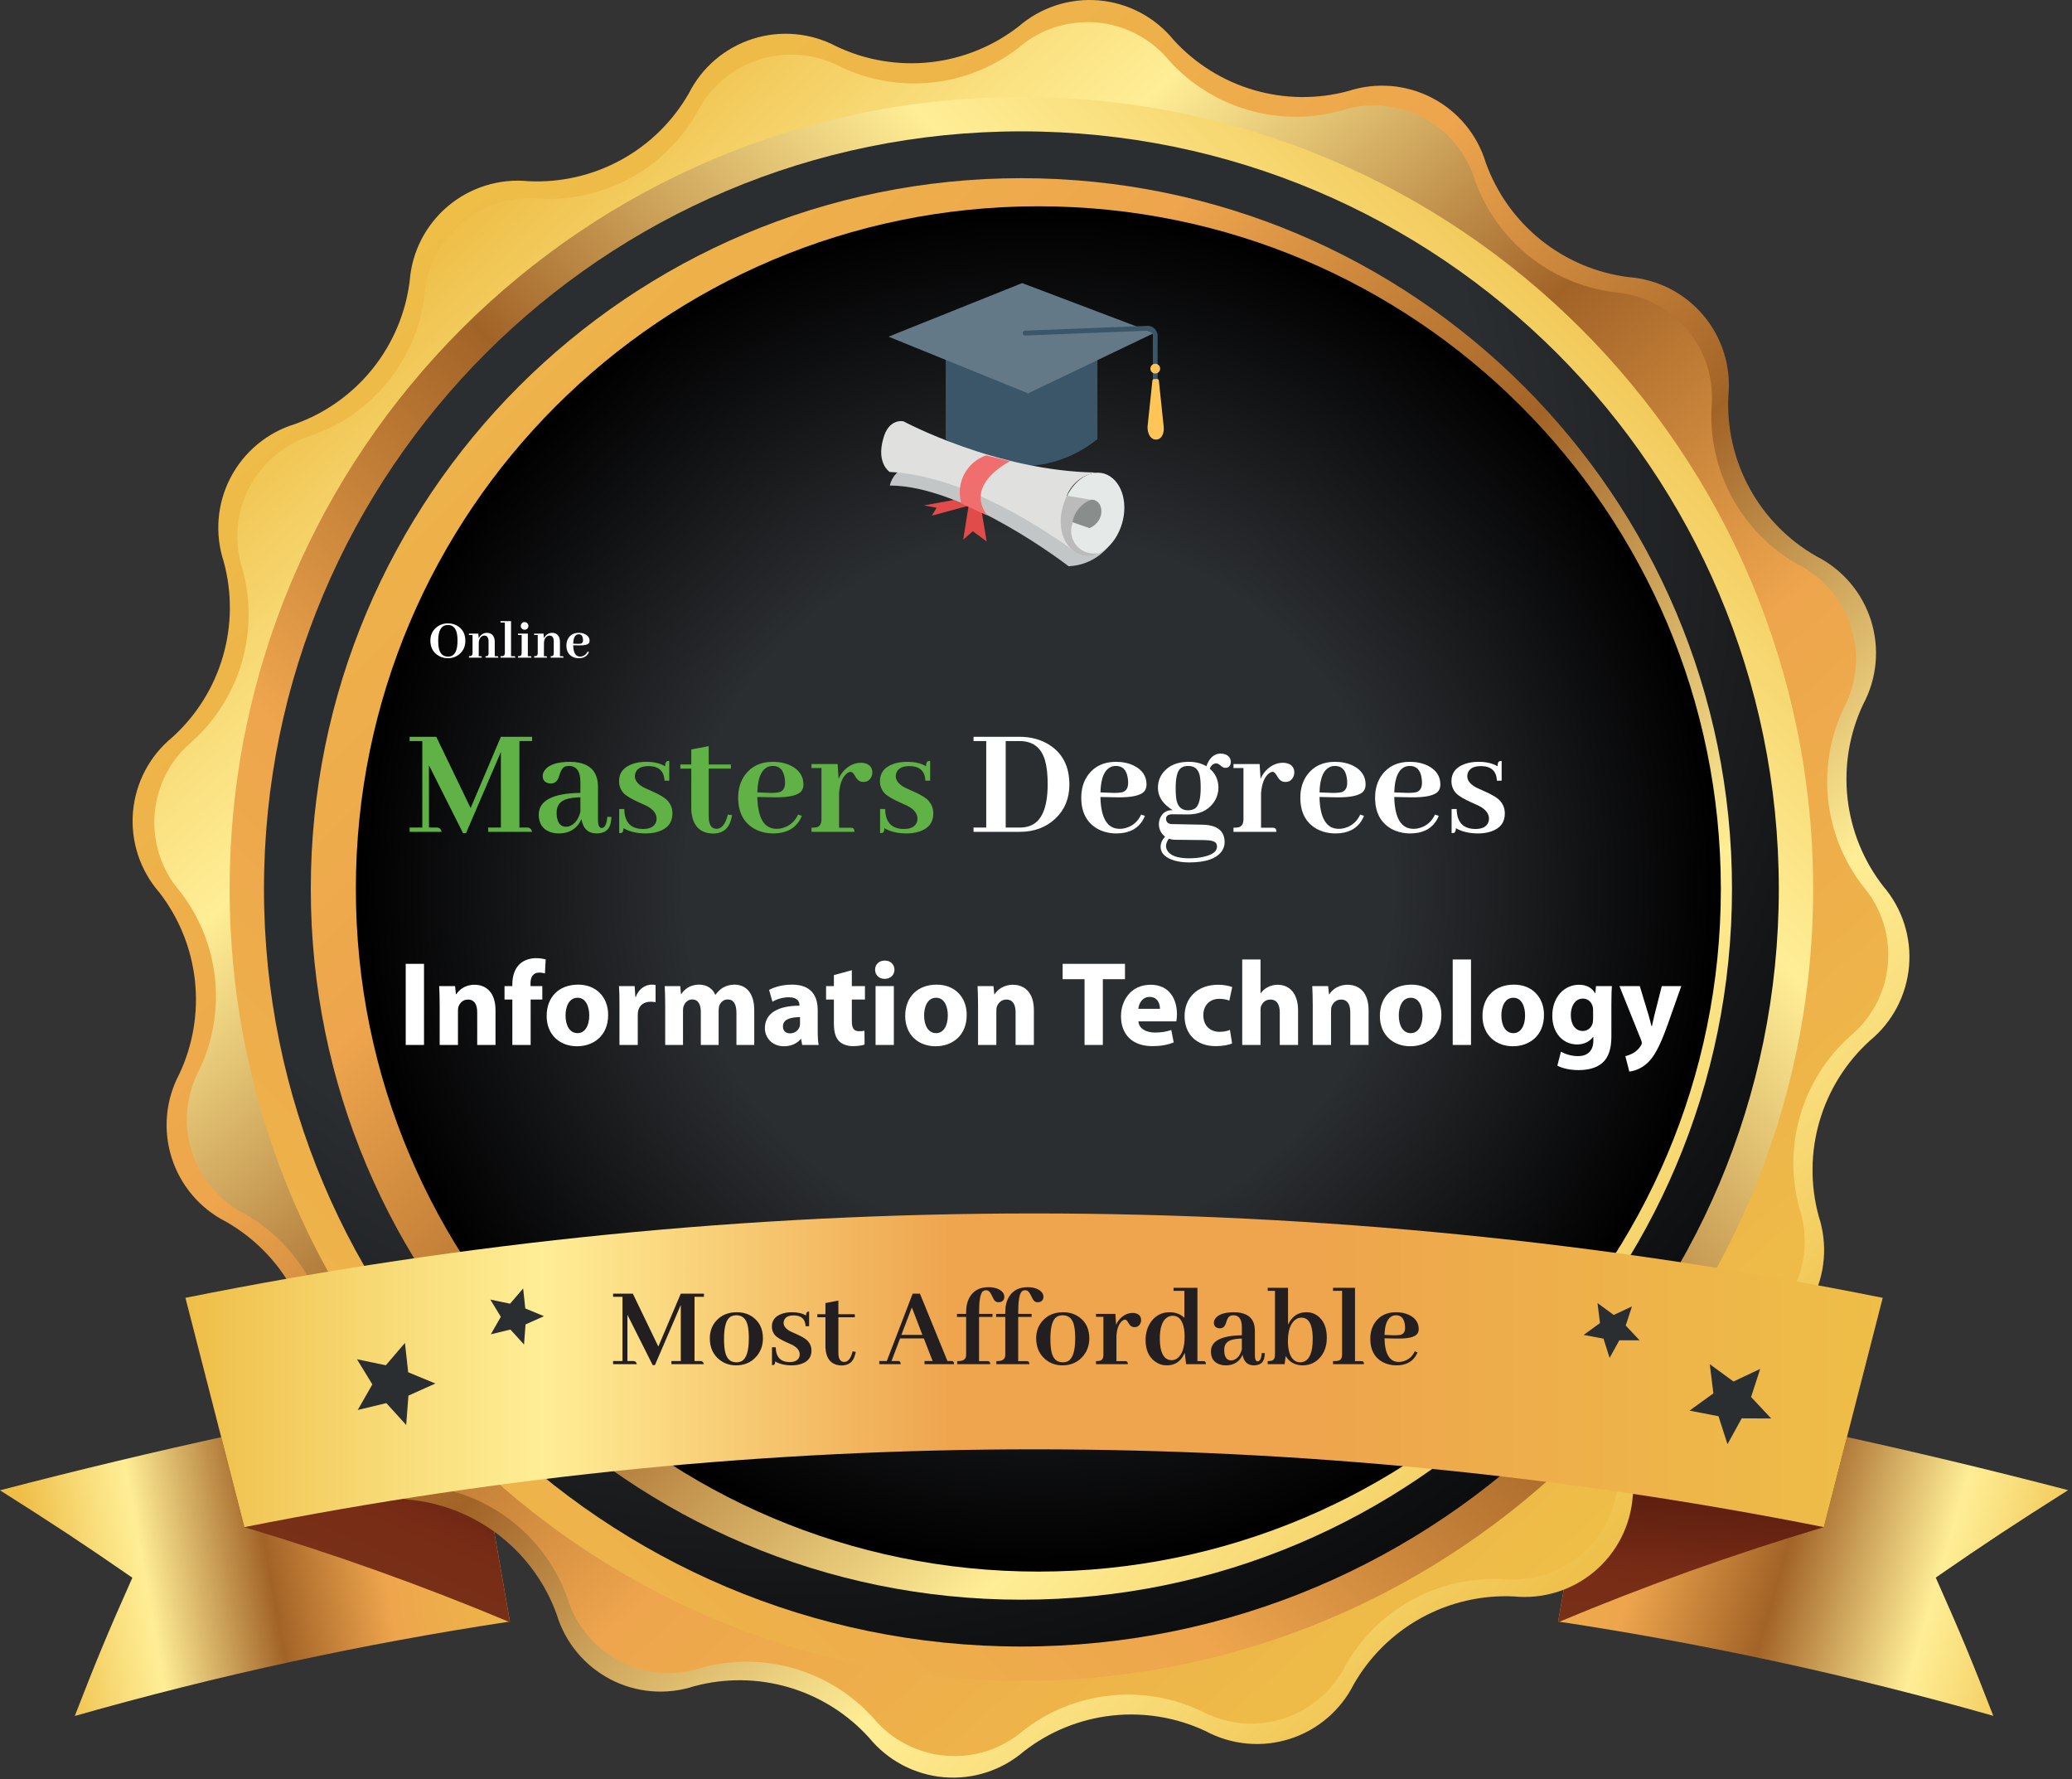 <svg width="396" height="340" viewBox="0 0 396 340" fill="none" xmlns="http://www.w3.org/2000/svg">
<rect x="0" y="0" width="396" height="340" fill="#333333" stroke="none"/>
<path d="M97.46 309.842C69.383 314.083 41.605 320.109 14.294 327.883C18.399 317.287 20.595 312.014 25.296 301.466C15.416 294.641 10.357 291.324 0 284.761C29.878 276.981 59.158 270.61 89.656 265.336L97.46 309.842Z" fill="url(#paint0_linear_214_2)"/>
<path d="M297.794 309.84C325.87 314.076 353.648 320.094 380.959 327.857C376.855 317.262 374.659 311.988 369.958 301.44C379.838 294.615 384.897 291.298 395.254 284.735C365.4 276.956 336.095 270.584 305.597 265.31L297.794 309.84Z" fill="url(#paint1_linear_214_2)"/>
<path d="M97.483 309.984C80.883 303.023 63.924 296.953 46.677 291.799L35.438 247.985C53.811 252.884 71.917 258.739 89.68 265.525L97.483 309.984Z" fill="url(#paint2_linear_214_2)"/>
<path d="M297.771 309.984C314.372 303.024 331.331 296.954 348.578 291.799L359.817 247.985C341.444 252.884 323.338 258.739 305.575 265.525L297.771 309.984Z" fill="url(#paint3_linear_214_2)"/>
<path d="M78.299 53.711C78.502 50.955 79.255 48.267 80.513 45.806C81.77 43.345 83.508 41.161 85.623 39.382C87.737 37.603 90.187 36.265 92.827 35.447C95.467 34.629 98.243 34.348 100.994 34.62C107.158 34.925 113.287 33.517 118.699 30.552C124.112 27.586 128.598 23.179 131.659 17.82C132.902 15.36 134.623 13.173 136.722 11.387C138.821 9.601 141.255 8.252 143.882 7.418C146.509 6.585 149.276 6.284 152.02 6.534C154.765 6.783 157.432 7.577 159.866 8.871C165.454 11.519 171.668 12.564 177.815 11.89C183.962 11.216 189.801 8.849 194.683 5.052C196.779 3.238 199.218 1.863 201.855 1.009C204.492 0.154 207.274 -0.162 210.036 0.078C212.797 0.318 215.483 1.111 217.932 2.408C220.382 3.705 222.547 5.481 224.298 7.63C228.432 12.17 233.737 15.482 239.631 17.204C245.525 18.926 251.779 18.99 257.707 17.39C260.328 16.534 263.093 16.21 265.84 16.437C268.587 16.664 271.261 17.436 273.706 18.71C276.151 19.983 278.317 21.732 280.077 23.854C281.838 25.975 283.157 28.426 283.957 31.064C286.039 36.875 289.689 41.996 294.504 45.859C299.319 49.722 305.109 52.175 311.234 52.947C313.99 53.15 316.678 53.903 319.138 55.161C321.599 56.418 323.783 58.156 325.563 60.271C327.342 62.385 328.679 64.835 329.497 67.475C330.315 70.115 330.597 72.891 330.325 75.642C330.024 81.811 331.439 87.943 334.414 93.356C337.388 98.769 341.804 103.252 347.173 106.307C349.637 107.552 351.827 109.276 353.614 111.38C355.402 113.483 356.751 115.923 357.583 118.555C358.414 121.187 358.711 123.959 358.456 126.708C358.201 129.457 357.399 132.127 356.098 134.561C353.459 140.144 352.419 146.348 353.093 152.486C353.767 158.623 356.129 164.454 359.916 169.331C361.717 171.423 363.081 173.854 363.929 176.481C364.777 179.108 365.091 181.878 364.853 184.628C364.615 187.378 363.83 190.053 362.544 192.495C361.257 194.938 359.496 197.098 357.363 198.85C352.793 202.999 349.462 208.333 347.739 214.26C346.016 220.187 345.969 226.475 347.602 232.427C348.458 235.047 348.782 237.812 348.555 240.559C348.329 243.307 347.556 245.981 346.282 248.426C345.009 250.871 343.26 253.037 341.139 254.797C339.017 256.557 336.566 257.876 333.928 258.677C328.117 260.758 322.996 264.409 319.133 269.223C315.27 274.038 312.817 279.829 312.045 285.953C311.842 288.709 311.089 291.397 309.832 293.858C308.574 296.319 306.837 298.503 304.722 300.282C302.607 302.061 300.157 303.399 297.518 304.217C294.878 305.035 292.101 305.316 289.351 305.044C283.188 304.746 277.063 306.16 271.654 309.129C266.246 312.099 261.765 316.508 258.71 321.868C257.465 324.332 255.74 326.522 253.636 328.31C251.533 330.098 249.093 331.447 246.461 332.279C243.829 333.11 241.057 333.407 238.308 333.152C235.559 332.897 232.889 332.095 230.455 330.793C224.865 328.157 218.654 327.122 212.511 327.804C206.369 328.487 200.536 330.86 195.661 334.659C193.568 336.459 191.135 337.821 188.508 338.667C185.88 339.513 183.109 339.825 180.359 339.585C177.609 339.345 174.934 338.557 172.493 337.269C170.051 335.98 167.892 334.217 166.142 332.082C162.015 327.508 156.703 324.165 150.794 322.422C144.886 320.678 138.61 320.602 132.661 322.202C130.041 323.058 127.276 323.382 124.528 323.155C121.781 322.929 119.107 322.156 116.662 320.883C114.217 319.609 112.051 317.86 110.291 315.739C108.531 313.618 107.211 311.166 106.411 308.528C104.33 302.717 100.679 297.596 95.864 293.733C91.05 289.87 85.259 287.417 79.134 286.645C76.378 286.442 73.691 285.69 71.23 284.432C68.769 283.174 66.585 281.437 64.806 279.322C63.027 277.207 61.689 274.758 60.871 272.118C60.053 269.478 59.772 266.701 60.043 263.951C60.315 257.803 58.883 251.7 55.906 246.314C52.929 240.928 48.522 236.469 43.172 233.429C40.72 232.184 38.541 230.463 36.762 228.367C34.983 226.27 33.638 223.841 32.807 221.22C31.977 218.599 31.676 215.839 31.923 213.1C32.17 210.362 32.96 207.7 34.247 205.27C36.885 199.687 37.925 193.483 37.251 187.345C36.577 181.208 34.216 175.377 30.428 170.5C28.605 168.405 27.222 165.964 26.361 163.323C25.501 160.682 25.18 157.895 25.418 155.128C25.656 152.36 26.449 149.669 27.748 147.214C29.047 144.759 30.827 142.591 32.982 140.837C37.551 136.689 40.882 131.355 42.605 125.428C44.328 119.501 44.376 113.213 42.742 107.261C41.886 104.641 41.562 101.876 41.789 99.129C42.016 96.381 42.788 93.707 44.062 91.262C45.336 88.817 47.084 86.651 49.206 84.891C51.327 83.131 53.778 81.812 56.416 81.011C62.231 78.928 67.354 75.274 71.217 70.454C75.08 65.635 77.532 59.839 78.299 53.711Z" fill="url(#paint4_linear_214_2)"/>
<path d="M309.251 283.136C309.051 285.823 308.315 288.444 307.086 290.842C305.858 293.24 304.162 295.368 302.098 297.101C300.034 298.833 297.644 300.135 295.069 300.93C292.494 301.724 289.786 301.995 287.105 301.726C281.092 301.44 275.116 302.822 269.839 305.719C264.562 308.617 260.189 312.917 257.204 318.144C256.002 320.56 254.328 322.711 252.281 324.468C250.235 326.226 247.856 327.556 245.287 328.379C242.717 329.203 240.009 329.502 237.322 329.261C234.634 329.019 232.023 328.242 229.641 326.974C224.195 324.38 218.136 323.345 212.137 323.986C206.139 324.626 200.435 326.916 195.659 330.601C193.625 332.367 191.259 333.709 188.699 334.546C186.14 335.384 183.438 335.701 180.754 335.478C178.07 335.256 175.458 334.499 173.071 333.251C170.684 332.004 168.57 330.292 166.855 328.215C162.806 323.756 157.602 320.505 151.819 318.82C146.037 317.135 139.901 317.083 134.09 318.669C131.531 319.514 128.829 319.837 126.143 319.621C123.457 319.404 120.841 318.652 118.451 317.409C116.06 316.166 113.942 314.457 112.222 312.382C110.502 310.307 109.215 307.909 108.437 305.33C106.399 299.666 102.836 294.677 98.14 290.912C93.444 287.147 87.799 284.753 81.829 283.995C79.144 283.795 76.526 283.06 74.129 281.833C71.732 280.606 69.605 278.912 67.873 276.851C66.141 274.79 64.839 272.403 64.043 269.83C63.247 267.258 62.973 264.553 63.239 261.874C63.525 255.86 62.143 249.885 59.246 244.608C56.348 239.331 52.048 234.958 46.82 231.972C44.403 230.756 42.255 229.067 40.504 227.004C38.752 224.942 37.434 222.548 36.625 219.966C35.817 217.384 35.537 214.666 35.8 211.973C36.063 209.28 36.865 206.667 38.158 204.29C40.724 198.844 41.735 192.795 41.078 186.81C40.421 180.826 38.122 175.139 34.435 170.38C32.669 168.346 31.328 165.98 30.49 163.42C29.653 160.861 29.336 158.159 29.558 155.475C29.781 152.791 30.538 150.179 31.785 147.792C33.032 145.405 34.745 143.291 36.822 141.576C41.28 137.527 44.532 132.323 46.217 126.54C47.901 120.758 47.953 114.622 46.367 108.811C45.523 106.252 45.199 103.55 45.416 100.864C45.632 98.178 46.384 95.562 47.627 93.171C48.871 90.781 50.58 88.663 52.654 86.943C54.729 85.223 57.127 83.936 59.707 83.158C65.383 81.131 70.388 77.572 74.166 72.876C77.945 68.179 80.349 62.528 81.113 56.55C81.313 53.862 82.049 51.242 83.277 48.844C84.505 46.446 86.202 44.317 88.266 42.585C90.329 40.852 92.719 39.55 95.294 38.756C97.869 37.962 100.577 37.691 103.258 37.96C109.282 38.253 115.269 36.871 120.555 33.969C125.842 31.067 130.221 26.757 133.207 21.517C134.422 19.114 136.105 16.978 138.157 15.234C140.21 13.491 142.59 12.176 145.158 11.367C147.727 10.557 150.431 10.27 153.112 10.521C155.793 10.773 158.397 11.558 160.77 12.831C166.216 15.398 172.266 16.408 178.25 15.751C184.235 15.094 189.921 12.795 194.68 9.108C196.723 7.352 199.096 6.022 201.66 5.196C204.223 4.37 206.926 4.065 209.61 4.298C212.293 4.532 214.903 5.299 217.285 6.555C219.668 7.812 221.776 9.532 223.484 11.614C227.533 16.073 232.737 19.324 238.52 21.009C244.303 22.694 250.439 22.746 256.249 21.159C258.808 20.315 261.51 19.992 264.196 20.208C266.883 20.425 269.498 21.177 271.889 22.42C274.28 23.663 276.397 25.372 278.117 27.447C279.837 29.521 281.124 31.919 281.903 34.499C283.94 40.163 287.504 45.152 292.199 48.917C296.895 52.682 302.54 55.076 308.511 55.834C311.198 56.033 313.818 56.769 316.216 57.998C318.615 59.226 320.743 60.923 322.475 62.986C324.208 65.05 325.51 67.44 326.304 70.015C327.099 72.59 327.369 75.298 327.101 77.979C326.828 83.998 328.227 89.975 331.141 95.248C334.056 100.522 338.373 104.885 343.615 107.857C346.02 109.069 348.159 110.75 349.904 112.802C351.65 114.853 352.968 117.233 353.779 119.802C354.591 122.371 354.881 125.076 354.631 127.758C354.381 130.44 353.597 133.045 352.325 135.419C349.758 140.865 348.747 146.915 349.404 152.899C350.061 158.884 352.361 164.57 356.048 169.33C357.797 171.376 359.12 173.752 359.938 176.317C360.756 178.883 361.053 181.586 360.81 184.268C360.568 186.949 359.792 189.556 358.527 191.933C357.262 194.31 355.535 196.41 353.446 198.11C348.988 202.159 345.736 207.363 344.051 213.145C342.367 218.928 342.315 225.064 343.901 230.875C344.745 233.434 345.069 236.136 344.852 238.822C344.636 241.508 343.884 244.123 342.64 246.514C341.397 248.905 339.688 251.023 337.613 252.743C335.539 254.463 333.141 255.75 330.561 256.528C324.902 258.569 319.917 262.134 316.157 266.83C312.396 271.525 310.006 277.168 309.251 283.136Z" fill="url(#paint5_linear_214_2)"/>
<path d="M195.208 321.177C278.78 321.177 346.528 253.428 346.528 169.857C346.528 86.285 278.78 18.536 195.208 18.536C111.636 18.536 43.888 86.285 43.888 169.857C43.888 253.428 111.636 321.177 195.208 321.177Z" fill="url(#paint6_linear_214_2)"/>
<path d="M195.208 314.614C275.156 314.614 339.966 249.804 339.966 169.856C339.966 89.909 275.156 25.099 195.208 25.099C115.26 25.099 50.45 89.909 50.45 169.856C50.45 249.804 115.26 314.614 195.208 314.614Z" fill="url(#paint7_radial_214_2)"/>
<path d="M195.208 305.665C270.213 305.665 331.017 244.861 331.017 169.856C331.017 94.851 270.213 34.047 195.208 34.047C120.203 34.047 59.399 94.851 59.399 169.856C59.399 244.861 120.203 305.665 195.208 305.665Z" fill="url(#paint8_linear_214_2)"/>
<path d="M198.45 300.297C270.49 300.297 328.89 241.897 328.89 169.857C328.89 97.817 270.49 39.417 198.45 39.417C126.411 39.417 68.011 97.817 68.011 169.857C68.011 241.897 126.411 300.297 198.45 300.297Z" fill="url(#paint9_radial_214_2)"/>
<path d="M85.628 119.111C84.704 119.111 83.92 119.405 83.275 119.992C82.595 120.615 82.255 121.421 82.255 122.409C82.255 123.548 82.659 124.432 83.469 125.062C84.078 125.535 84.787 125.771 85.596 125.771C86.512 125.771 87.289 125.474 87.927 124.88C88.6 124.25 88.936 123.44 88.936 122.452C88.936 121.278 88.521 120.382 87.69 119.767C87.103 119.33 86.416 119.111 85.628 119.111ZM85.628 125.46C84.74 125.46 84.171 124.991 83.92 124.053C83.805 123.616 83.748 123.082 83.748 122.452C83.748 120.54 84.296 119.534 85.392 119.434C85.463 119.426 85.531 119.423 85.596 119.423C86.555 119.423 87.139 120.007 87.347 121.174C87.411 121.532 87.443 121.944 87.443 122.409C87.443 124.171 86.999 125.17 86.111 125.406C85.961 125.442 85.8 125.46 85.628 125.46ZM91.826 125.385H91.493L91.504 122.731C91.554 122.159 91.769 121.765 92.148 121.55C92.284 121.478 92.421 121.442 92.557 121.442C92.958 121.442 93.212 121.654 93.319 122.076C93.355 122.205 93.373 122.348 93.373 122.506V124.805C93.373 125.105 93.291 125.285 93.126 125.342C93.047 125.37 92.933 125.385 92.782 125.385V125.664H95.242C95.242 125.507 95.196 125.417 95.103 125.396C95.06 125.388 95.017 125.385 94.974 125.385H94.555V122.667C94.555 121.822 94.261 121.278 93.674 121.034C93.488 120.955 93.287 120.916 93.072 120.916C92.557 120.916 92.12 121.12 91.762 121.528C91.647 121.664 91.554 121.808 91.482 121.958L91.429 121.066H89.624V121.335H90.311V124.805C90.311 125.12 90.193 125.302 89.957 125.353C89.864 125.374 89.753 125.385 89.624 125.385V125.664H92.095C92.095 125.507 92.048 125.417 91.955 125.396C91.912 125.388 91.869 125.385 91.826 125.385ZM98.218 125.385H97.67V118.682H95.661V118.961H96.488V124.783C96.488 125.091 96.381 125.277 96.166 125.342C96.059 125.37 95.89 125.385 95.661 125.385V125.664H98.486C98.486 125.507 98.44 125.417 98.347 125.396C98.304 125.388 98.261 125.385 98.218 125.385ZM101.322 125.385H100.882V121.066H99.002V121.335H99.7V124.805C99.7 125.113 99.582 125.295 99.346 125.353C99.26 125.374 99.145 125.385 99.002 125.385V125.664H101.58C101.58 125.499 101.526 125.41 101.419 125.396C101.39 125.388 101.358 125.385 101.322 125.385ZM100.989 119.605C100.989 119.312 100.857 119.093 100.592 118.95C100.484 118.893 100.373 118.864 100.259 118.864C99.965 118.864 99.75 118.997 99.614 119.262C99.557 119.376 99.528 119.491 99.528 119.605C99.528 119.906 99.661 120.121 99.926 120.25C100.033 120.3 100.144 120.325 100.259 120.325C100.552 120.325 100.767 120.2 100.903 119.949C100.961 119.842 100.989 119.727 100.989 119.605ZM104.287 125.385H103.954L103.965 122.731C104.015 122.159 104.23 121.765 104.609 121.55C104.745 121.478 104.882 121.442 105.018 121.442C105.419 121.442 105.673 121.654 105.78 122.076C105.816 122.205 105.834 122.348 105.834 122.506V124.805C105.834 125.105 105.752 125.285 105.587 125.342C105.508 125.37 105.394 125.385 105.243 125.385V125.664H107.703C107.703 125.507 107.657 125.417 107.563 125.396C107.521 125.388 107.478 125.385 107.435 125.385H107.016V122.667C107.016 121.822 106.722 121.278 106.135 121.034C105.949 120.955 105.748 120.916 105.533 120.916C105.018 120.916 104.581 121.12 104.223 121.528C104.108 121.664 104.015 121.808 103.943 121.958L103.89 121.066H102.085V121.335H102.772V124.805C102.772 125.12 102.654 125.302 102.418 125.353C102.325 125.374 102.214 125.385 102.085 125.385V125.664H104.556C104.556 125.507 104.509 125.417 104.416 125.396C104.373 125.388 104.33 125.385 104.287 125.385ZM110.604 121.195C111.048 121.195 111.312 121.457 111.398 121.979C111.42 122.094 111.431 122.212 111.431 122.334C111.431 122.671 111.309 122.882 111.065 122.968C110.908 123.011 110.679 123.029 110.378 123.021L109.551 122.989C109.579 121.972 109.848 121.385 110.356 121.228C110.442 121.206 110.525 121.195 110.604 121.195ZM112.569 124.579L112.312 124.493C112.104 124.944 111.774 125.242 111.323 125.385C111.173 125.435 111.019 125.46 110.861 125.46C110.023 125.46 109.587 124.747 109.551 123.322C109.551 123.315 109.551 123.308 109.551 123.301L110.636 123.322C111.71 123.344 112.354 123.19 112.569 122.86C112.641 122.746 112.677 122.61 112.677 122.452C112.677 121.886 112.39 121.46 111.817 121.174C111.459 121.002 111.055 120.916 110.604 120.916C109.78 120.916 109.15 121.213 108.713 121.808C108.405 122.23 108.251 122.742 108.251 123.344C108.251 124.325 108.613 125.027 109.336 125.449C109.723 125.664 110.156 125.771 110.636 125.771C111.452 125.771 112.043 125.481 112.408 124.901C112.473 124.794 112.526 124.687 112.569 124.579Z" fill="white"/>
<path d="M101.692 140.783H95.728L89.946 154.406L83.377 140.783H78.291V141.601H80.713V158.13H78.291V158.947H84.406C84.285 158.443 84.013 158.17 83.589 158.13H81.984V146.232L88.493 159.189H89.068L95.728 143.689V158.13H93.307V158.947H101.692C101.571 158.443 101.299 158.17 100.875 158.13H99.27V141.601H101.692V140.783ZM113.983 159.25C115.416 159.25 116.304 158.685 116.647 157.555C116.748 157.151 116.819 156.667 116.859 156.102L116.072 156.071C115.951 157.484 115.588 158.201 114.982 158.221C114.518 158.18 114.286 157.676 114.286 156.707V150.35C114.286 147.746 113.055 146.202 110.593 145.718C110.088 145.617 109.553 145.566 108.988 145.566C106.445 145.566 104.8 146.132 104.054 147.262C103.832 147.585 103.721 147.928 103.721 148.291C103.721 148.977 104.044 149.421 104.689 149.623C104.871 149.684 105.053 149.714 105.234 149.714C105.961 149.714 106.465 149.34 106.748 148.594C106.788 148.493 106.849 148.321 106.93 148.079C107.172 147.252 107.485 146.737 107.868 146.535C108.131 146.414 108.423 146.354 108.746 146.354C109.957 146.354 110.663 147.07 110.865 148.503C110.906 148.826 110.926 149.179 110.926 149.562V151.5C105.638 151.581 102.984 152.963 102.964 155.647C102.964 157.383 103.721 158.503 105.234 159.008C105.719 159.169 106.243 159.25 106.809 159.25C108.403 159.25 109.644 158.685 110.532 157.555C110.774 157.212 110.966 156.858 111.107 156.495C111.43 158.312 112.389 159.23 113.983 159.25ZM108.201 157.979C107.071 157.979 106.465 157.171 106.385 155.557C106.385 155.456 106.385 155.355 106.385 155.254C106.385 153.882 107.071 153.014 108.443 152.65C109.089 152.469 109.917 152.368 110.926 152.348V155.103C110.583 156.475 109.937 157.373 108.988 157.797C108.706 157.918 108.443 157.979 108.201 157.979ZM122.884 158.402C124.236 158.402 125.074 157.948 125.396 157.04C125.457 156.838 125.487 156.636 125.487 156.435C125.487 155.466 124.852 154.648 123.58 153.982C123.298 153.841 122.854 153.639 122.248 153.377C120.694 152.691 119.655 152.065 119.13 151.5C118.585 150.854 118.312 150.107 118.312 149.26C118.312 147.665 119.18 146.565 120.916 145.96C121.683 145.698 122.541 145.566 123.489 145.566C124.963 145.566 126.174 145.849 127.122 146.414C127.122 145.809 127.284 145.476 127.606 145.415C127.707 145.395 127.808 145.385 127.909 145.385V149.169H127.001C126.92 147.332 125.911 146.404 123.974 146.384C122.621 146.384 121.784 146.808 121.461 147.655C121.38 147.877 121.34 148.099 121.34 148.321C121.34 149.169 121.945 149.906 123.156 150.531C123.419 150.652 123.842 150.844 124.428 151.106C126.022 151.793 127.082 152.428 127.606 153.014C128.212 153.7 128.515 154.507 128.515 155.436C128.515 157.151 127.627 158.301 125.851 158.887C125.124 159.129 124.317 159.25 123.429 159.25C121.733 159.25 120.311 158.917 119.16 158.251C119.16 158.776 119.029 159.078 118.767 159.159C118.646 159.179 118.504 159.189 118.343 159.189V154.588H119.312C119.352 157.111 120.543 158.382 122.884 158.402ZM130.028 146.868H132.117V154.739C132.299 157.666 133.661 159.179 136.204 159.28C137.799 159.28 138.878 158.645 139.443 157.373C139.645 156.929 139.807 156.394 139.928 155.769L139.11 155.647C138.666 157.444 137.95 158.352 136.961 158.372C136.113 158.372 135.619 157.797 135.478 156.646C135.457 156.445 135.447 156.243 135.447 156.041V146.868H139.686V146.081H135.447V142.569L132.117 143.205V146.081H130.028V146.868ZM147.708 146.354C148.959 146.354 149.706 147.09 149.948 148.563C150.009 148.886 150.039 149.219 150.039 149.562C150.039 150.511 149.696 151.106 149.01 151.349C148.566 151.47 147.92 151.52 147.072 151.5L144.741 151.409C144.822 148.543 145.579 146.888 147.012 146.444C147.254 146.384 147.486 146.354 147.708 146.354ZM153.248 155.89L152.521 155.647C151.936 156.919 151.008 157.757 149.736 158.16C149.312 158.301 148.879 158.372 148.435 158.372C146.073 158.372 144.842 156.364 144.741 152.348C144.741 152.327 144.741 152.307 144.741 152.287L147.799 152.348C150.826 152.408 152.643 151.974 153.248 151.046C153.45 150.723 153.551 150.34 153.551 149.896C153.551 148.301 152.743 147.1 151.129 146.293C150.12 145.809 148.979 145.566 147.708 145.566C145.387 145.566 143.611 146.404 142.38 148.079C141.512 149.27 141.078 150.713 141.078 152.408C141.078 155.173 142.097 157.151 144.136 158.342C145.226 158.947 146.447 159.25 147.799 159.25C150.1 159.25 151.765 158.433 152.794 156.798C152.976 156.495 153.127 156.192 153.248 155.89ZM162.572 158.16H160.362V151.591C160.504 149.653 161.049 148.352 161.997 147.686C162.219 147.544 162.411 147.474 162.572 147.474C162.835 147.474 163.097 147.706 163.359 148.17C163.702 148.816 164.066 149.199 164.449 149.32C164.631 149.381 164.823 149.411 165.024 149.411C165.751 149.411 166.266 149.058 166.568 148.352C166.669 148.13 166.72 147.897 166.72 147.655C166.72 146.687 166.245 146.081 165.297 145.839C165.055 145.778 164.812 145.748 164.57 145.748C163.339 145.748 162.239 146.253 161.271 147.262C160.847 147.726 160.514 148.251 160.271 148.836L160.09 145.99H155.095V146.747H157.002V156.525C157.002 157.393 156.699 157.908 156.094 158.069C155.831 158.13 155.498 158.16 155.095 158.16V158.947H163.299C163.299 158.483 163.147 158.231 162.845 158.19C162.764 158.17 162.673 158.16 162.572 158.16ZM172.744 158.402C174.096 158.402 174.934 157.948 175.257 157.04C175.317 156.838 175.348 156.636 175.348 156.435C175.348 155.466 174.712 154.648 173.44 153.982C173.158 153.841 172.714 153.639 172.108 153.377C170.554 152.691 169.515 152.065 168.99 151.5C168.445 150.854 168.173 150.107 168.173 149.26C168.173 147.665 169.041 146.565 170.776 145.96C171.543 145.698 172.401 145.566 173.35 145.566C174.823 145.566 176.034 145.849 176.982 146.414C176.982 145.809 177.144 145.476 177.467 145.415C177.568 145.395 177.669 145.385 177.77 145.385V149.169H176.861C176.781 147.332 175.771 146.404 173.834 146.384C172.482 146.384 171.644 146.808 171.321 147.655C171.241 147.877 171.2 148.099 171.2 148.321C171.2 149.169 171.806 149.906 173.017 150.531C173.279 150.652 173.703 150.844 174.288 151.106C175.882 151.793 176.942 152.428 177.467 153.014C178.072 153.7 178.375 154.507 178.375 155.436C178.375 157.151 177.487 158.301 175.711 158.887C174.984 159.129 174.177 159.25 173.289 159.25C171.594 159.25 170.171 158.917 169.021 158.251C169.021 158.776 168.889 159.078 168.627 159.159C168.506 159.179 168.365 159.189 168.203 159.189V154.588H169.172C169.212 157.111 170.403 158.382 172.744 158.402Z" fill="#60B246"/>
<path d="M186.064 140.783V141.601H188.486V158.13H186.064V158.947H194.874C197.639 158.947 199.92 158.1 201.716 156.404C203.492 154.729 204.38 152.56 204.38 149.896C204.38 146.505 203.118 143.992 200.596 142.357C198.961 141.308 197.044 140.783 194.844 140.783H186.064ZM194.874 141.601C197.336 141.601 198.941 142.791 199.688 145.173C200.051 146.384 200.232 147.918 200.232 149.774C200.232 154.396 199.052 157.09 196.69 157.857C196.146 158.039 195.54 158.13 194.874 158.13H192.21V141.601H194.874ZM213.28 146.354C214.532 146.354 215.278 147.09 215.521 148.563C215.581 148.886 215.611 149.219 215.611 149.562C215.611 150.511 215.268 151.106 214.582 151.349C214.138 151.47 213.492 151.52 212.645 151.5L210.313 151.409C210.394 148.543 211.151 146.888 212.584 146.444C212.826 146.384 213.058 146.354 213.28 146.354ZM218.82 155.89L218.094 155.647C217.508 156.919 216.58 157.757 215.309 158.16C214.885 158.301 214.451 158.372 214.007 158.372C211.646 158.372 210.414 156.364 210.313 152.348C210.313 152.327 210.313 152.307 210.313 152.287L213.371 152.348C216.398 152.408 218.215 151.974 218.82 151.046C219.022 150.723 219.123 150.34 219.123 149.896C219.123 148.301 218.316 147.1 216.701 146.293C215.692 145.809 214.552 145.566 213.28 145.566C210.959 145.566 209.183 146.404 207.952 148.079C207.084 149.27 206.65 150.713 206.65 152.408C206.65 155.173 207.67 157.151 209.708 158.342C210.798 158.947 212.019 159.25 213.371 159.25C215.672 159.25 217.337 158.433 218.366 156.798C218.548 156.495 218.699 156.192 218.82 155.89ZM224.693 150.592C224.693 148.553 225.016 147.282 225.662 146.777C226.005 146.495 226.479 146.354 227.085 146.354C228.256 146.354 228.982 146.929 229.265 148.079C229.406 148.644 229.477 149.462 229.477 150.531C229.477 152.61 229.133 153.912 228.447 154.437C228.084 154.699 227.62 154.83 227.055 154.83C225.884 154.83 225.158 154.215 224.875 152.983C224.754 152.418 224.693 151.621 224.693 150.592ZM227.176 145.566C224.996 145.566 223.361 146.263 222.271 147.655C221.626 148.483 221.303 149.441 221.303 150.531C221.303 152.005 222.019 153.276 223.452 154.346C223.674 154.507 223.896 154.659 224.118 154.8C222.948 154.78 222.14 155.304 221.696 156.374C221.555 156.737 221.484 157.111 221.484 157.494C221.505 158.483 221.898 159.27 222.665 159.855C222.1 160.481 221.817 161.127 221.817 161.793C221.817 162.883 222.514 163.7 223.906 164.245C224.835 164.608 225.955 164.79 227.267 164.79C230.496 164.79 232.605 164.033 233.594 162.52C233.896 162.015 234.048 161.49 234.048 160.945C234.048 159.089 233.029 157.999 230.99 157.676C230.667 157.615 230.334 157.585 229.991 157.585L223.967 157.464C223.341 157.444 222.978 157.181 222.877 156.677C222.857 156.596 222.847 156.525 222.847 156.465C222.847 156.001 223.119 155.718 223.664 155.617C223.785 155.597 223.896 155.587 223.997 155.587L226.964 155.617H227.055C229.154 155.617 230.748 154.911 231.838 153.498C232.524 152.59 232.867 151.581 232.867 150.471C232.847 148.997 232.292 147.797 231.202 146.868C231.485 146.222 231.898 145.889 232.443 145.869C232.706 145.869 233.029 146.041 233.412 146.384C233.695 146.606 233.947 146.717 234.169 146.717C234.734 146.717 235.077 146.444 235.198 145.899C235.218 145.799 235.229 145.708 235.229 145.627C235.229 144.921 234.885 144.426 234.199 144.144C233.917 144.043 233.614 143.992 233.291 143.992C232.282 143.992 231.485 144.537 230.899 145.627C230.758 145.889 230.647 146.152 230.566 146.414C229.618 145.849 228.488 145.566 227.176 145.566ZM227.267 164.003C224.986 164.003 223.573 163.468 223.028 162.398C222.907 162.156 222.847 161.904 222.847 161.642C222.867 161.177 223.049 160.713 223.392 160.249C223.795 160.39 224.189 160.461 224.572 160.461L230.233 160.521C231.525 160.542 232.272 160.774 232.474 161.218C232.554 161.379 232.595 161.561 232.595 161.763C232.595 162.691 231.717 163.347 229.961 163.73C229.133 163.912 228.235 164.003 227.267 164.003ZM243.221 158.16H241.011V151.591C241.152 149.653 241.697 148.352 242.646 147.686C242.868 147.544 243.059 147.474 243.221 147.474C243.483 147.474 243.745 147.706 244.008 148.17C244.351 148.816 244.714 149.199 245.098 149.32C245.279 149.381 245.471 149.411 245.673 149.411C246.399 149.411 246.914 149.058 247.217 148.352C247.318 148.13 247.368 147.897 247.368 147.655C247.368 146.687 246.894 146.081 245.945 145.839C245.703 145.778 245.461 145.748 245.219 145.748C243.988 145.748 242.888 146.253 241.919 147.262C241.495 147.726 241.162 148.251 240.92 148.836L240.738 145.99H235.743V146.747H237.65V156.525C237.65 157.393 237.348 157.908 236.742 158.069C236.48 158.13 236.147 158.16 235.743 158.16V158.947H243.947C243.947 158.483 243.796 158.231 243.493 158.19C243.412 158.17 243.322 158.16 243.221 158.16ZM255.148 146.354C256.4 146.354 257.146 147.09 257.389 148.563C257.449 148.886 257.479 149.219 257.479 149.562C257.479 150.511 257.136 151.106 256.45 151.349C256.006 151.47 255.36 151.52 254.513 151.5L252.182 151.409C252.262 148.543 253.019 146.888 254.452 146.444C254.694 146.384 254.926 146.354 255.148 146.354ZM260.688 155.89L259.962 155.647C259.377 156.919 258.448 157.757 257.177 158.16C256.753 158.301 256.319 158.372 255.875 158.372C253.514 158.372 252.283 156.364 252.182 152.348C252.182 152.327 252.182 152.307 252.182 152.287L255.239 152.348C258.267 152.408 260.083 151.974 260.688 151.046C260.89 150.723 260.991 150.34 260.991 149.896C260.991 148.301 260.184 147.1 258.569 146.293C257.56 145.809 256.42 145.566 255.148 145.566C252.827 145.566 251.051 146.404 249.82 148.079C248.952 149.27 248.519 150.713 248.519 152.408C248.519 155.173 249.538 157.151 251.576 158.342C252.666 158.947 253.887 159.25 255.239 159.25C257.54 159.25 259.205 158.433 260.234 156.798C260.416 156.495 260.567 156.192 260.688 155.89ZM269.438 146.354C270.689 146.354 271.436 147.09 271.678 148.563C271.738 148.886 271.769 149.219 271.769 149.562C271.769 150.511 271.425 151.106 270.739 151.349C270.295 151.47 269.649 151.52 268.802 151.5L266.471 151.409C266.551 148.543 267.308 146.888 268.741 146.444C268.983 146.384 269.215 146.354 269.438 146.354ZM274.978 155.89L274.251 155.647C273.666 156.919 272.737 157.757 271.466 158.16C271.042 158.301 270.608 158.372 270.164 158.372C267.803 158.372 266.572 156.364 266.471 152.348C266.471 152.327 266.471 152.307 266.471 152.287L269.528 152.348C272.556 152.408 274.372 151.974 274.978 151.046C275.179 150.723 275.28 150.34 275.28 149.896C275.28 148.301 274.473 147.1 272.858 146.293C271.849 145.809 270.709 145.566 269.438 145.566C267.117 145.566 265.34 146.404 264.109 148.079C263.242 149.27 262.808 150.713 262.808 152.408C262.808 155.173 263.827 157.151 265.865 158.342C266.955 158.947 268.176 159.25 269.528 159.25C271.829 159.25 273.494 158.433 274.523 156.798C274.705 156.495 274.856 156.192 274.978 155.89ZM281.971 158.402C283.323 158.402 284.16 157.948 284.483 157.04C284.544 156.838 284.574 156.636 284.574 156.435C284.574 155.466 283.938 154.648 282.667 153.982C282.384 153.841 281.94 153.639 281.335 153.377C279.781 152.691 278.742 152.065 278.217 151.5C277.672 150.854 277.399 150.107 277.399 149.26C277.399 147.665 278.267 146.565 280.003 145.96C280.77 145.698 281.628 145.566 282.576 145.566C284.049 145.566 285.26 145.849 286.209 146.414C286.209 145.809 286.37 145.476 286.693 145.415C286.794 145.395 286.895 145.385 286.996 145.385V149.169H286.088C286.007 147.332 284.998 146.404 283.061 146.384C281.708 146.384 280.871 146.808 280.548 147.655C280.467 147.877 280.427 148.099 280.427 148.321C280.427 149.169 281.032 149.906 282.243 150.531C282.506 150.652 282.929 150.844 283.515 151.106C285.109 151.793 286.169 152.428 286.693 153.014C287.299 153.7 287.602 154.507 287.602 155.436C287.602 157.151 286.714 158.301 284.938 158.887C284.211 159.129 283.404 159.25 282.516 159.25C280.82 159.25 279.397 158.917 278.247 158.251C278.247 158.776 278.116 159.078 277.854 159.159C277.732 159.179 277.591 159.189 277.43 159.189V154.588H278.398C278.439 157.111 279.63 158.382 281.971 158.402Z" fill="white"/>
<path d="M77.541 184.162V199.664H81.037V184.162H77.541ZM84.029 199.664H87.525V193.178C87.525 192.856 87.548 192.534 87.64 192.304C87.893 191.66 88.468 190.993 89.434 190.993C90.699 190.993 91.205 191.982 91.205 193.431V199.664H94.701V193.017C94.701 189.705 92.976 188.164 90.676 188.164C88.79 188.164 87.663 189.245 87.203 189.981H87.134L86.973 188.417H83.937C83.983 189.429 84.029 190.602 84.029 192.005V199.664ZM101.416 199.664V190.993H103.647V188.417H101.393V187.842C101.393 186.738 101.876 185.841 103.026 185.841C103.486 185.841 103.854 185.91 104.153 186.002L104.291 183.311C103.808 183.196 103.21 183.081 102.451 183.081C101.416 183.081 100.22 183.38 99.323 184.208C98.334 185.128 97.919 186.623 97.919 187.98V188.417H96.424V190.993H97.919V199.664H101.416ZM110.502 188.141C106.868 188.141 104.476 190.464 104.476 194.121C104.476 197.755 107.006 199.917 110.295 199.917C113.308 199.917 116.229 198.031 116.229 193.914C116.229 190.51 113.929 188.141 110.502 188.141ZM110.387 190.648C111.974 190.648 112.618 192.35 112.618 194.006C112.618 196.053 111.767 197.41 110.387 197.41C108.892 197.41 108.087 195.961 108.087 194.029C108.087 192.373 108.731 190.648 110.387 190.648ZM118.394 199.664H121.89V193.96C121.89 193.684 121.913 193.408 121.959 193.178C122.189 192.097 123.063 191.407 124.351 191.407C124.742 191.407 125.018 191.453 125.294 191.499V188.21C125.041 188.164 124.88 188.141 124.558 188.141C123.454 188.141 122.097 188.831 121.522 190.487H121.43L121.292 188.417H118.302C118.371 189.383 118.394 190.464 118.394 192.12V199.664ZM127.132 199.664H130.536V193.109C130.536 192.81 130.559 192.488 130.674 192.212C130.881 191.66 131.41 190.97 132.307 190.97C133.434 190.97 133.94 191.936 133.94 193.339V199.664H137.344V193.086C137.344 192.787 137.39 192.442 137.459 192.189C137.712 191.522 138.264 190.97 139.092 190.97C140.219 190.97 140.748 191.913 140.748 193.546V199.664H144.152V193.04C144.152 189.659 142.519 188.141 140.357 188.141C139.529 188.141 138.839 188.348 138.218 188.693C137.666 189.015 137.183 189.475 136.746 190.073H136.7C136.217 188.9 135.09 188.141 133.618 188.141C131.709 188.141 130.697 189.199 130.214 189.935H130.145L130.007 188.417H127.04C127.086 189.429 127.132 190.602 127.132 192.005V199.664ZM156.281 193.017C156.281 190.349 155.108 188.141 151.359 188.141C149.312 188.141 147.771 188.716 146.989 189.153L147.633 191.407C148.369 190.947 149.588 190.556 150.738 190.556C152.463 190.556 152.785 191.407 152.785 192.028V192.166C148.806 192.166 146.184 193.546 146.184 196.467C146.184 198.261 147.541 199.917 149.818 199.917C151.152 199.917 152.302 199.434 153.038 198.537H153.107L153.314 199.664H156.465C156.327 199.043 156.281 198.008 156.281 196.95V193.017ZM152.9 195.57C152.9 195.777 152.877 195.984 152.831 196.168C152.601 196.881 151.865 197.456 151.014 197.456C150.232 197.456 149.634 197.019 149.634 196.122C149.634 194.788 151.06 194.351 152.9 194.351V195.57ZM159.374 186.324V188.417H157.879V190.993H159.374V195.593C159.374 197.18 159.696 198.261 160.34 198.928C160.915 199.503 161.858 199.894 162.985 199.894C163.951 199.894 164.802 199.756 165.239 199.595L165.216 196.95C164.894 197.019 164.664 197.042 164.181 197.042C163.146 197.042 162.801 196.421 162.801 195.064V190.993H165.308V188.417H162.801V185.381L159.374 186.324ZM170.833 199.664V188.417H167.337V199.664H170.833ZM169.108 183.541C167.981 183.541 167.245 184.3 167.245 185.289C167.245 186.255 167.958 187.037 169.062 187.037C170.235 187.037 170.948 186.255 170.948 185.289C170.925 184.3 170.235 183.541 169.108 183.541ZM179.03 188.141C175.396 188.141 173.004 190.464 173.004 194.121C173.004 197.755 175.534 199.917 178.823 199.917C181.836 199.917 184.757 198.031 184.757 193.914C184.757 190.51 182.457 188.141 179.03 188.141ZM178.915 190.648C180.502 190.648 181.146 192.35 181.146 194.006C181.146 196.053 180.295 197.41 178.915 197.41C177.42 197.41 176.615 195.961 176.615 194.029C176.615 192.373 177.259 190.648 178.915 190.648ZM186.923 199.664H190.419V193.178C190.419 192.856 190.442 192.534 190.534 192.304C190.787 191.66 191.362 190.993 192.328 190.993C193.593 190.993 194.099 191.982 194.099 193.431V199.664H197.595V193.017C197.595 189.705 195.87 188.164 193.57 188.164C191.684 188.164 190.557 189.245 190.097 189.981H190.028L189.867 188.417H186.831C186.877 189.429 186.923 190.602 186.923 192.005V199.664ZM207.278 199.664H210.774V187.106H215.006V184.162H203.092V187.106H207.278V199.664ZM224.822 195.156C224.868 194.903 224.937 194.374 224.937 193.776C224.937 190.993 223.557 188.164 219.923 188.164C216.013 188.164 214.242 191.315 214.242 194.167C214.242 197.686 216.427 199.894 220.245 199.894C221.763 199.894 223.166 199.664 224.316 199.181L223.856 196.812C222.913 197.134 221.947 197.295 220.751 197.295C219.118 197.295 217.669 196.605 217.577 195.156H224.822ZM217.554 192.764C217.646 191.844 218.244 190.487 219.716 190.487C221.326 190.487 221.694 191.913 221.694 192.764H217.554ZM235.065 196.789C234.536 197.019 233.892 197.157 233.064 197.157C231.362 197.157 229.982 196.053 229.982 194.006C229.959 192.166 231.155 190.855 232.995 190.855C233.915 190.855 234.536 191.016 234.95 191.2L235.502 188.601C234.766 188.325 233.754 188.164 232.834 188.164C228.648 188.164 226.394 190.855 226.394 194.144C226.394 197.663 228.717 199.894 232.351 199.894C233.685 199.894 234.858 199.664 235.479 199.365L235.065 196.789ZM237.415 199.664H240.911V192.994C240.911 192.741 240.934 192.442 241.026 192.235C241.279 191.591 241.854 190.993 242.774 190.993C244.085 190.993 244.591 192.005 244.591 193.477V199.664H248.087V193.109C248.087 189.705 246.385 188.164 244.154 188.164C243.51 188.164 242.866 188.325 242.337 188.601C241.785 188.877 241.325 189.268 240.957 189.774H240.911V183.334H237.415V199.664ZM250.891 199.664H254.387V193.178C254.387 192.856 254.41 192.534 254.502 192.304C254.755 191.66 255.33 190.993 256.296 190.993C257.561 190.993 258.067 191.982 258.067 193.431V199.664H261.563V193.017C261.563 189.705 259.838 188.164 257.538 188.164C255.652 188.164 254.525 189.245 254.065 189.981H253.996L253.835 188.417H250.799C250.845 189.429 250.891 190.602 250.891 192.005V199.664ZM269.75 188.141C266.116 188.141 263.724 190.464 263.724 194.121C263.724 197.755 266.254 199.917 269.543 199.917C272.556 199.917 275.477 198.031 275.477 193.914C275.477 190.51 273.177 188.141 269.75 188.141ZM269.635 190.648C271.222 190.648 271.866 192.35 271.866 194.006C271.866 196.053 271.015 197.41 269.635 197.41C268.14 197.41 267.335 195.961 267.335 194.029C267.335 192.373 267.979 190.648 269.635 190.648ZM277.642 199.664H281.138V183.334H277.642V199.664ZM289.358 188.141C285.724 188.141 283.332 190.464 283.332 194.121C283.332 197.755 285.862 199.917 289.151 199.917C292.164 199.917 295.085 198.031 295.085 193.914C295.085 190.51 292.785 188.141 289.358 188.141ZM289.243 190.648C290.83 190.648 291.474 192.35 291.474 194.006C291.474 196.053 290.623 197.41 289.243 197.41C287.748 197.41 286.943 195.961 286.943 194.029C286.943 192.373 287.587 190.648 289.243 190.648ZM307.967 191.775C307.967 190.096 308.013 189.153 308.059 188.417H305.023L304.908 189.774H304.862C304.287 188.831 303.321 188.164 301.78 188.164C298.997 188.164 296.674 190.464 296.674 194.098C296.674 197.318 298.652 199.572 301.435 199.572C302.723 199.572 303.804 199.043 304.471 198.123H304.517V198.836C304.517 200.929 303.252 201.803 301.596 201.803C300.262 201.803 299.043 201.366 298.33 200.952L297.64 203.62C298.652 204.172 300.193 204.471 301.688 204.471C303.344 204.471 305.023 204.149 306.242 203.091C307.53 201.964 307.967 200.193 307.967 198.031V191.775ZM304.471 194.65C304.471 194.949 304.448 195.317 304.356 195.593C304.126 196.398 303.413 196.996 302.493 196.996C301.044 196.996 300.216 195.685 300.216 194.006C300.216 191.959 301.228 190.809 302.516 190.809C303.482 190.809 304.149 191.43 304.402 192.35C304.448 192.557 304.471 192.787 304.471 192.994V194.65ZM309.507 188.417L313.647 198.721C313.762 198.997 313.785 199.158 313.785 199.296C313.785 199.434 313.716 199.618 313.601 199.802C313.279 200.354 312.681 200.929 312.152 201.205C311.623 201.504 311.071 201.711 310.634 201.803L311.393 204.747C312.267 204.655 313.555 204.264 314.751 203.206C316.016 202.079 317.097 200.308 318.707 195.823L321.329 188.417H317.603L316.2 193.937C316.039 194.604 315.855 195.432 315.717 196.053H315.625C315.487 195.455 315.257 194.604 315.073 193.96L313.394 188.417H309.507Z" fill="white"/>
<path d="M185.114 96.665L184.088 103.108L185.925 101.509L188.574 103.466L187.644 97.929L185.114 96.665Z" fill="#E14C4A"/>
<path d="M182.345 95.52L176.594 96.57L179.004 97.024L178.097 98.527L184.994 96.666L182.345 95.52Z" fill="#E14C4A"/>
<path d="M209.739 83.899C205.649 87.247 200.527 89.077 195.241 89.077C189.956 89.077 184.834 87.247 180.744 83.899V64.092H209.739V83.899Z" fill="#3B5669"/>
<path d="M169.814 64.329L196.494 75.163L220.549 63.637L195.349 54.092L169.814 64.329Z" fill="#647988"/>
<path d="M220.786 74.471C220.669 74.46 220.56 74.409 220.477 74.326C220.394 74.244 220.343 74.134 220.332 74.018V64.114C220.332 63.422 219.521 63.303 219.401 63.184L195.919 64.114C195.796 64.114 195.678 64.065 195.59 63.978C195.503 63.891 195.454 63.772 195.454 63.649C195.454 63.526 195.503 63.407 195.59 63.32C195.678 63.233 195.796 63.184 195.919 63.184L219.521 62.253C219.977 62.308 220.4 62.523 220.714 62.859C221.028 63.195 221.214 63.631 221.239 64.09V74.018C221.228 74.134 221.177 74.244 221.094 74.326C221.011 74.409 220.902 74.46 220.786 74.471Z" fill="#3B5669"/>
<path d="M222.413 81.607L221.482 72.754C221.486 72.709 221.48 72.664 221.464 72.622C221.449 72.579 221.424 72.541 221.392 72.509C221.361 72.478 221.322 72.453 221.28 72.438C221.238 72.422 221.193 72.416 221.148 72.419H220.575C220.489 72.425 220.407 72.462 220.345 72.524C220.284 72.585 220.247 72.667 220.241 72.754L219.311 81.607C219.311 82.872 219.883 83.993 220.933 83.993C221.983 83.993 222.508 82.872 222.413 81.607Z" fill="#FFC657"/>
<path d="M220.791 71.369C221.305 71.369 221.722 70.953 221.722 70.439C221.722 69.924 221.305 69.508 220.791 69.508C220.277 69.508 219.86 69.924 219.86 70.439C219.86 70.953 220.277 71.369 220.791 71.369Z" fill="#FFC657"/>
<path d="M212.054 104.158C211.126 105.364 209.943 106.351 208.59 107.048C207.237 107.745 205.748 108.135 204.227 108.191C204.227 108.191 184.324 92.775 170.054 92.775C170.256 91.912 170.683 91.118 171.29 90.473C171.898 89.827 172.665 89.354 173.514 89.1L196.972 95.496L212.054 104.158Z" fill="#C2C6C6"/>
<path d="M213.891 101.51C212.053 105.543 208.259 107.38 205.491 105.543C202.722 103.705 201.911 99.099 203.772 95.066C205.634 91.034 209.404 89.196 212.172 91.034C214.941 92.871 215.728 97.477 213.891 101.51Z" fill="#E5EAE9"/>
<path d="M208.472 95.495C210.858 95.257 211.574 99.409 208.233 100.912L199.952 98.049C202.729 96.999 205.575 96.145 208.472 95.495Z" fill="#898D8C"/>
<path d="M209.977 105.661C209.237 105.826 208.467 105.793 207.743 105.566C207.02 105.338 206.369 104.924 205.856 104.366C205.343 103.807 204.987 103.123 204.822 102.383C204.657 101.642 204.691 100.872 204.918 100.148C205.032 99.123 205.424 98.148 206.05 97.328C206.677 96.508 207.515 95.875 208.474 95.495L198.451 93.777L201.673 102.869L205.467 105.518C206.12 105.986 206.898 106.249 207.701 106.274C208.503 106.3 209.296 106.086 209.977 105.661Z" fill="#BBBBBB"/>
<path d="M203.751 95.066C204.186 93.802 204.966 92.684 206.004 91.841C207.041 90.997 208.294 90.461 209.621 90.293C190.411 90.055 172.68 80.509 172.68 80.509C172.68 80.509 169.792 79.817 168.766 83.969C167.501 88.575 170.031 90.174 170.031 90.174C184.636 90.866 200.648 101.915 205.015 105.137C202.486 103.108 202.032 98.86 203.751 95.066Z" fill="#E0E0DF"/>
<path d="M193.056 88.145C193.056 88.145 184.203 92.393 188.689 98.502L183.725 96.211C183.179 94.357 183.371 92.363 184.26 90.646C185.149 88.93 186.668 87.623 188.498 87L193.056 88.145Z" fill="#F16E6E"/>
<path d="M348.578 291.8C248.929 271.977 146.351 271.977 46.701 291.8L35.438 247.986C142.496 226.489 252.76 226.489 359.818 247.986L348.578 291.8Z" fill="url(#paint10_linear_214_2)"/>
<path d="M100.154 256.91L97.553 254.047L93.806 254.953L95.716 251.612L93.711 248.319L97.481 249.107L99.987 246.195L100.393 250.014L103.972 251.493L100.441 253.068L100.154 256.91Z" fill="url(#paint11_radial_214_2)"/>
<path d="M77.63 272.28L73.835 268.104L68.371 269.416L71.163 264.524L68.228 259.728L73.74 260.873L77.391 256.602L78.012 262.21L83.214 264.357L78.059 266.672L77.63 272.28Z" fill="url(#paint12_radial_214_2)"/>
<path d="M311.899 249.632L310.706 253.283L313.355 256.099H309.489L307.628 259.464L306.458 255.789L302.664 255.073L305.79 252.806L305.313 248.988L308.415 251.255L311.899 249.632Z" fill="url(#paint13_radial_214_2)"/>
<path d="M336.409 261.565L334.667 266.934L338.509 271.039L332.877 271.015L330.157 275.955L328.439 270.609L322.902 269.536L327.46 266.242L326.768 260.658L331.302 263.975L336.409 261.565Z" fill="url(#paint14_radial_214_2)"/>
<path d="M134.536 247.188H130.111L125.821 257.295L120.947 247.188H117.174V247.794H118.971V260.058H117.174V260.664H121.711C121.621 260.29 121.419 260.088 121.104 260.058H119.914V251.23L124.743 260.844H125.17L130.111 249.344V260.058H128.314V260.664H134.536C134.446 260.29 134.244 260.088 133.93 260.058H132.739V247.794H134.536V247.188ZM138.377 255.812C138.377 253.536 138.781 252.136 139.59 251.612C139.919 251.418 140.301 251.32 140.735 251.32C141.873 251.32 142.592 251.964 142.892 253.252C143.041 253.881 143.116 254.704 143.116 255.723C143.116 258.133 142.66 259.586 141.746 260.08C141.447 260.23 141.11 260.305 140.735 260.305C139.612 260.305 138.901 259.661 138.602 258.373C138.452 257.729 138.377 256.876 138.377 255.812ZM140.825 250.736C139.118 250.736 137.771 251.32 136.782 252.488C136.034 253.387 135.659 254.465 135.659 255.723C135.659 257.46 136.273 258.822 137.501 259.811C138.399 260.529 139.455 260.889 140.668 260.889C142.33 260.889 143.655 260.29 144.644 259.092C145.422 258.148 145.812 257.025 145.812 255.723C145.812 253.971 145.183 252.631 143.925 251.702C143.056 251.058 142.023 250.736 140.825 250.736ZM150.91 260.26C151.913 260.26 152.535 259.923 152.774 259.249C152.819 259.099 152.842 258.95 152.842 258.8C152.842 258.081 152.37 257.475 151.427 256.98C151.217 256.876 150.888 256.726 150.438 256.531C149.285 256.022 148.514 255.558 148.125 255.139C147.721 254.66 147.519 254.105 147.519 253.477C147.519 252.294 148.162 251.478 149.45 251.028C150.019 250.834 150.656 250.736 151.359 250.736C152.452 250.736 153.351 250.946 154.055 251.365C154.055 250.916 154.174 250.669 154.414 250.624C154.489 250.609 154.564 250.602 154.639 250.602V253.409H153.965C153.905 252.047 153.156 251.358 151.719 251.343C150.715 251.343 150.094 251.657 149.854 252.286C149.795 252.451 149.765 252.616 149.765 252.78C149.765 253.409 150.214 253.956 151.112 254.42C151.307 254.51 151.621 254.652 152.056 254.847C153.239 255.356 154.025 255.827 154.414 256.262C154.863 256.771 155.088 257.37 155.088 258.059C155.088 259.331 154.429 260.185 153.111 260.619C152.572 260.799 151.973 260.889 151.314 260.889C150.057 260.889 149.001 260.642 148.147 260.147C148.147 260.537 148.05 260.761 147.855 260.821C147.766 260.836 147.661 260.844 147.541 260.844V257.43H148.26C148.29 259.301 149.173 260.245 150.91 260.26ZM156.211 251.702H157.761V257.542C157.896 259.713 158.906 260.836 160.793 260.911C161.976 260.911 162.777 260.439 163.196 259.496C163.346 259.167 163.466 258.77 163.556 258.306L162.949 258.216C162.62 259.549 162.088 260.222 161.354 260.237C160.726 260.237 160.359 259.811 160.254 258.957C160.239 258.807 160.231 258.658 160.231 258.508V251.702H163.376V251.118H160.231V248.513L157.761 248.984V251.118H156.211V251.702ZM182.333 260.664C182.333 260.32 182.228 260.125 182.019 260.08C181.959 260.065 181.876 260.058 181.771 260.058H181.075L175.819 247.188H174.427L169.485 260.058H168.048V260.664H172.136C172.136 260.32 172.031 260.125 171.821 260.08C171.746 260.065 171.664 260.058 171.574 260.058H170.384L172.023 255.745H176.561L178.245 260.058H176.695V260.664H182.333ZM176.291 255.071H172.271L174.27 249.815L176.291 255.071ZM188.712 260.08H187.117V251.635H189.678V251.051H187.117V250.916C187.117 248.58 187.349 247.195 187.813 246.761C188.008 246.611 188.233 246.536 188.487 246.536C188.877 246.536 189.206 246.821 189.476 247.39C189.775 248.019 189.985 248.393 190.104 248.513C190.299 248.722 190.531 248.827 190.801 248.827C191.385 248.827 191.752 248.595 191.901 248.131C191.931 248.026 191.946 247.921 191.946 247.816C191.946 247.188 191.564 246.686 190.801 246.312C190.277 246.072 189.655 245.952 188.937 245.952C187.259 245.952 186.054 246.589 185.32 247.861C184.871 248.64 184.646 249.598 184.646 250.736V251.051H182.895V251.635H184.646V258.867C184.646 259.541 184.31 259.93 183.636 260.035C183.441 260.065 183.209 260.08 182.939 260.08V260.664H189.251C189.251 260.32 189.139 260.132 188.914 260.103C188.854 260.088 188.787 260.08 188.712 260.08ZM196.191 260.08H194.597V251.635H197.157V251.051H194.597V250.916C194.597 248.58 194.829 247.195 195.293 246.761C195.488 246.611 195.712 246.536 195.967 246.536C196.356 246.536 196.686 246.821 196.955 247.39C197.255 248.019 197.464 248.393 197.584 248.513C197.779 248.722 198.011 248.827 198.28 248.827C198.864 248.827 199.231 248.595 199.381 248.131C199.411 248.026 199.426 247.921 199.426 247.816C199.426 247.188 199.044 246.686 198.28 246.312C197.756 246.072 197.135 245.952 196.416 245.952C194.739 245.952 193.534 246.589 192.8 247.861C192.351 248.64 192.126 249.598 192.126 250.736V251.051H190.374V251.635H192.126V258.867C192.126 259.541 191.789 259.93 191.115 260.035C190.921 260.065 190.688 260.08 190.419 260.08V260.664H196.73C196.73 260.32 196.618 260.132 196.394 260.103C196.334 260.088 196.266 260.08 196.191 260.08ZM200.751 255.812C200.751 253.536 201.155 252.136 201.964 251.612C202.293 251.418 202.675 251.32 203.109 251.32C204.247 251.32 204.966 251.964 205.266 253.252C205.415 253.881 205.49 254.704 205.49 255.723C205.49 258.133 205.034 259.586 204.12 260.08C203.821 260.23 203.484 260.305 203.109 260.305C201.986 260.305 201.275 259.661 200.976 258.373C200.826 257.729 200.751 256.876 200.751 255.812ZM203.199 250.736C201.492 250.736 200.145 251.32 199.156 252.488C198.408 253.387 198.033 254.465 198.033 255.723C198.033 257.46 198.647 258.822 199.875 259.811C200.773 260.529 201.829 260.889 203.042 260.889C204.704 260.889 206.029 260.29 207.018 259.092C207.796 258.148 208.186 257.025 208.186 255.723C208.186 253.971 207.557 252.631 206.299 251.702C205.43 251.058 204.397 250.736 203.199 250.736ZM215.014 260.08H213.374V255.206C213.479 253.769 213.883 252.803 214.587 252.309C214.752 252.204 214.894 252.151 215.014 252.151C215.208 252.151 215.403 252.324 215.598 252.668C215.852 253.147 216.122 253.432 216.406 253.521C216.541 253.566 216.683 253.589 216.833 253.589C217.372 253.589 217.754 253.327 217.979 252.803C218.053 252.638 218.091 252.466 218.091 252.286C218.091 251.567 217.739 251.118 217.035 250.938C216.855 250.894 216.676 250.871 216.496 250.871C215.583 250.871 214.767 251.245 214.048 251.994C213.733 252.339 213.486 252.728 213.307 253.162L213.172 251.051H209.466V251.612H210.881V258.867C210.881 259.511 210.656 259.893 210.207 260.013C210.012 260.058 209.765 260.08 209.466 260.08V260.664H215.553C215.553 260.32 215.44 260.132 215.216 260.103C215.156 260.088 215.089 260.08 215.014 260.08ZM226.693 260.664H230.467C230.467 260.335 230.377 260.147 230.197 260.103C230.122 260.088 230.025 260.08 229.905 260.08H228.85V246.064H224.29V246.648H226.356V251.792C225.593 251.088 224.657 250.736 223.549 250.736C222.066 250.736 220.883 251.335 220 252.533C219.296 253.507 218.944 254.682 218.944 256.06C218.944 257.916 219.551 259.286 220.764 260.17C221.438 260.649 222.186 260.889 223.01 260.889C224.477 260.889 225.555 260.215 226.244 258.867C226.319 258.732 226.379 258.605 226.424 258.485L226.693 260.664ZM221.662 255.79C221.662 253.634 222.156 252.264 223.145 251.68C223.459 251.5 223.788 251.41 224.133 251.41C225.166 251.41 225.855 252.091 226.199 253.454C226.334 254.008 226.401 254.645 226.401 255.363C226.401 257.46 225.937 258.852 225.009 259.541C224.679 259.781 224.312 259.9 223.908 259.9C222.8 259.9 222.096 259.092 221.797 257.475C221.707 256.965 221.662 256.404 221.662 255.79ZM239.608 260.889C240.672 260.889 241.33 260.469 241.585 259.631C241.66 259.331 241.712 258.972 241.742 258.553L241.158 258.53C241.068 259.578 240.799 260.11 240.35 260.125C240.005 260.095 239.833 259.721 239.833 259.002V254.285C239.833 252.354 238.92 251.208 237.093 250.849C236.718 250.774 236.322 250.736 235.902 250.736C234.016 250.736 232.795 251.156 232.241 251.994C232.076 252.234 231.994 252.488 231.994 252.758C231.994 253.267 232.234 253.596 232.713 253.746C232.848 253.791 232.982 253.813 233.117 253.813C233.656 253.813 234.031 253.536 234.24 252.982C234.27 252.908 234.315 252.78 234.375 252.601C234.555 251.987 234.787 251.605 235.071 251.455C235.266 251.365 235.483 251.32 235.723 251.32C236.621 251.32 237.145 251.852 237.295 252.915C237.325 253.155 237.34 253.417 237.34 253.701V255.139C233.417 255.199 231.448 256.224 231.433 258.216C231.433 259.504 231.994 260.335 233.117 260.709C233.477 260.829 233.866 260.889 234.285 260.889C235.468 260.889 236.389 260.469 237.048 259.631C237.228 259.376 237.37 259.114 237.475 258.845C237.714 260.192 238.425 260.874 239.608 260.889ZM235.318 259.945C234.48 259.945 234.031 259.346 233.971 258.148C233.971 258.074 233.971 257.999 233.971 257.924C233.971 256.906 234.48 256.262 235.498 255.992C235.977 255.857 236.591 255.783 237.34 255.768V257.812C237.085 258.83 236.606 259.496 235.902 259.811C235.693 259.9 235.498 259.945 235.318 259.945ZM248.93 260.889C250.337 260.889 251.483 260.357 252.366 259.294C253.175 258.321 253.579 257.093 253.579 255.61C253.579 253.754 253.025 252.383 251.917 251.5C251.273 250.991 250.532 250.736 249.693 250.736C248.106 250.736 246.946 251.5 246.212 253.027C246.197 253.057 246.182 253.087 246.167 253.117V246.064H242.281V246.648H243.674V258.845C243.674 259.504 243.449 259.893 243 260.013C242.805 260.058 242.566 260.08 242.281 260.08V260.664H245.516L245.718 259.114C246.451 260.282 247.522 260.874 248.93 260.889ZM248.728 251.77C250.075 251.77 250.794 252.967 250.884 255.363C250.884 255.528 250.884 255.693 250.884 255.857C250.884 258.343 250.307 259.788 249.154 260.192C248.945 260.267 248.735 260.305 248.525 260.305C247.492 260.305 246.788 259.668 246.414 258.396C246.234 257.797 246.145 257.093 246.145 256.284C246.145 254.353 246.579 253.012 247.447 252.264C247.837 251.934 248.263 251.77 248.728 251.77ZM260.115 260.08H258.97V246.064H254.77V246.648H256.499V258.822C256.499 259.466 256.274 259.855 255.825 259.99C255.601 260.05 255.249 260.08 254.77 260.08V260.664H260.677C260.677 260.335 260.579 260.147 260.385 260.103C260.295 260.088 260.205 260.08 260.115 260.08ZM266.809 251.32C267.737 251.32 268.291 251.867 268.471 252.96C268.516 253.2 268.538 253.447 268.538 253.701C268.538 254.405 268.284 254.847 267.774 255.026C267.445 255.116 266.966 255.154 266.337 255.139L264.607 255.071C264.667 252.945 265.229 251.717 266.292 251.388C266.472 251.343 266.644 251.32 266.809 251.32ZM270.919 258.396L270.38 258.216C269.946 259.159 269.257 259.781 268.313 260.08C267.999 260.185 267.677 260.237 267.348 260.237C265.596 260.237 264.682 258.747 264.607 255.768C264.607 255.753 264.607 255.738 264.607 255.723L266.876 255.768C269.122 255.812 270.47 255.491 270.919 254.802C271.069 254.562 271.144 254.278 271.144 253.948C271.144 252.765 270.545 251.874 269.347 251.275C268.598 250.916 267.752 250.736 266.809 250.736C265.087 250.736 263.769 251.358 262.855 252.601C262.212 253.484 261.89 254.555 261.89 255.812C261.89 257.864 262.646 259.331 264.158 260.215C264.967 260.664 265.873 260.889 266.876 260.889C268.583 260.889 269.818 260.282 270.582 259.069C270.717 258.845 270.829 258.62 270.919 258.396Z" fill="#231F20"/>
<defs>
<linearGradient id="paint0_linear_214_2" x1="7.207" y1="304.52" x2="104.237" y2="287.434" gradientUnits="userSpaceOnUse">
<stop stop-color="#EEBE47"/>
<stop offset="0.12" stop-color="#F8DB77"/>
<stop offset="0.21" stop-color="#FFEE96"/>
<stop offset="0.45" stop-color="#A26327"/>
<stop offset="0.67" stop-color="#EEA54D"/>
<stop offset="1" stop-color="#EEBE47"/>
</linearGradient>
<linearGradient id="paint1_linear_214_2" x1="394.228" y1="311.296" x2="277.414" y2="277.123" gradientUnits="userSpaceOnUse">
<stop stop-color="#EEBE47"/>
<stop offset="0.12" stop-color="#F8DB77"/>
<stop offset="0.21" stop-color="#FFEE96"/>
<stop offset="0.45" stop-color="#A26327"/>
<stop offset="0.67" stop-color="#EEA54D"/>
<stop offset="1" stop-color="#EEBE47"/>
</linearGradient>
<linearGradient id="paint2_linear_214_2" x1="98.724" y1="204.84" x2="46.797" y2="324.159" gradientUnits="userSpaceOnUse">
<stop stop-color="#793A19"/>
<stop offset="0.01" stop-color="#793C1B"/>
<stop offset="0.21" stop-color="#7A5B36"/>
<stop offset="0.45" stop-color="#51180C"/>
<stop offset="0.67" stop-color="#782C16"/>
<stop offset="1" stop-color="#793A19"/>
</linearGradient>
<linearGradient id="paint3_linear_214_2" x1="332.279" y1="231.734" x2="324.547" y2="336.472" gradientUnits="userSpaceOnUse">
<stop stop-color="#793A19"/>
<stop offset="0.01" stop-color="#793C1B"/>
<stop offset="0.21" stop-color="#7A5B36"/>
<stop offset="0.45" stop-color="#51180C"/>
<stop offset="0.67" stop-color="#782C16"/>
<stop offset="1" stop-color="#793A19"/>
</linearGradient>
<linearGradient id="paint4_linear_214_2" x1="308.418" y1="299.245" x2="84.122" y2="42.805" gradientUnits="userSpaceOnUse">
<stop stop-color="#EEBE47"/>
<stop offset="0.12" stop-color="#F8DB77"/>
<stop offset="0.21" stop-color="#FFEE96"/>
<stop offset="0.45" stop-color="#A26327"/>
<stop offset="0.67" stop-color="#EEA54D"/>
<stop offset="1" stop-color="#EEBE47"/>
</linearGradient>
<linearGradient id="paint5_linear_214_2" x1="84.812" y1="43.639" x2="303.595" y2="293.756" gradientUnits="userSpaceOnUse">
<stop stop-color="#EEBE47"/>
<stop offset="0.12" stop-color="#F8DB77"/>
<stop offset="0.21" stop-color="#FFEE96"/>
<stop offset="0.45" stop-color="#A26327"/>
<stop offset="0.67" stop-color="#EEA54D"/>
<stop offset="1" stop-color="#EEBE47"/>
</linearGradient>
<linearGradient id="paint6_linear_214_2" x1="313.93" y1="49.416" x2="55.605" y2="311.488" gradientUnits="userSpaceOnUse">
<stop stop-color="#EEBE47"/>
<stop offset="0.12" stop-color="#F8DB77"/>
<stop offset="0.21" stop-color="#FFEE96"/>
<stop offset="0.45" stop-color="#A26327"/>
<stop offset="0.67" stop-color="#EEA54D"/>
<stop offset="1" stop-color="#EEBE47"/>
</linearGradient>
<radialGradient id="paint7_radial_214_2" cx="0" cy="0" r="1" gradientUnits="userSpaceOnUse" gradientTransform="translate(146.836 97.859) scale(269.112 269.112)">
<stop stop-color="#2B2E31"/>
<stop offset="0.52" stop-color="#2B2E31"/>
<stop offset="1"/>
</radialGradient>
<linearGradient id="paint8_linear_214_2" x1="310.805" y1="285.429" x2="63.313" y2="37.937" gradientUnits="userSpaceOnUse">
<stop stop-color="#EEBE47"/>
<stop offset="0.12" stop-color="#F8DB77"/>
<stop offset="0.21" stop-color="#FFEE96"/>
<stop offset="0.45" stop-color="#A26327"/>
<stop offset="0.67" stop-color="#EEA54D"/>
<stop offset="1" stop-color="#EEBE47"/>
</linearGradient>
<radialGradient id="paint9_radial_214_2" cx="0" cy="0" r="1" gradientUnits="userSpaceOnUse" gradientTransform="translate(198.45 169.857) scale(130.44)">
<stop stop-color="#2B2E31"/>
<stop offset="0.52" stop-color="#2B2E31"/>
<stop offset="1"/>
</radialGradient>
<linearGradient id="paint10_linear_214_2" x1="35.438" y1="261.851" x2="359.818" y2="261.851" gradientUnits="userSpaceOnUse">
<stop stop-color="#EEBE47"/>
<stop offset="0.12" stop-color="#F8DB77"/>
<stop offset="0.21" stop-color="#FFEE96"/>
<stop offset="0.45" stop-color="#EEA54E"/>
<stop offset="0.67" stop-color="#EEA54D"/>
<stop offset="1" stop-color="#EEBE47"/>
</linearGradient>
<radialGradient id="paint11_radial_214_2" cx="0" cy="0" r="1" gradientUnits="userSpaceOnUse" gradientTransform="translate(119.918 220.669) rotate(17.21) scale(97.197 97.197)">
<stop stop-color="#2B2E31"/>
<stop offset="0.52" stop-color="#2B2E31"/>
<stop offset="1"/>
</radialGradient>
<radialGradient id="paint12_radial_214_2" cx="0" cy="0" r="1" gradientUnits="userSpaceOnUse" gradientTransform="translate(106.532 219.296) rotate(17.21) scale(142.061 142.061)">
<stop stop-color="#2B2E31"/>
<stop offset="0.52" stop-color="#2B2E31"/>
<stop offset="1"/>
</radialGradient>
<radialGradient id="paint13_radial_214_2" cx="0" cy="0" r="1" gradientUnits="userSpaceOnUse" gradientTransform="translate(270.604 250.394) rotate(-102.49) scale(97.197 97.198)">
<stop stop-color="#2B2E31"/>
<stop offset="0.52" stop-color="#2B2E31"/>
<stop offset="1"/>
</radialGradient>
<radialGradient id="paint14_radial_214_2" cx="0" cy="0" r="1" gradientUnits="userSpaceOnUse" gradientTransform="translate(276.052 262.729) rotate(-102.49) scale(142.061 142.061)">
<stop stop-color="#2B2E31"/>
<stop offset="0.52" stop-color="#2B2E31"/>
<stop offset="1"/>
</radialGradient>
</defs>
</svg>
